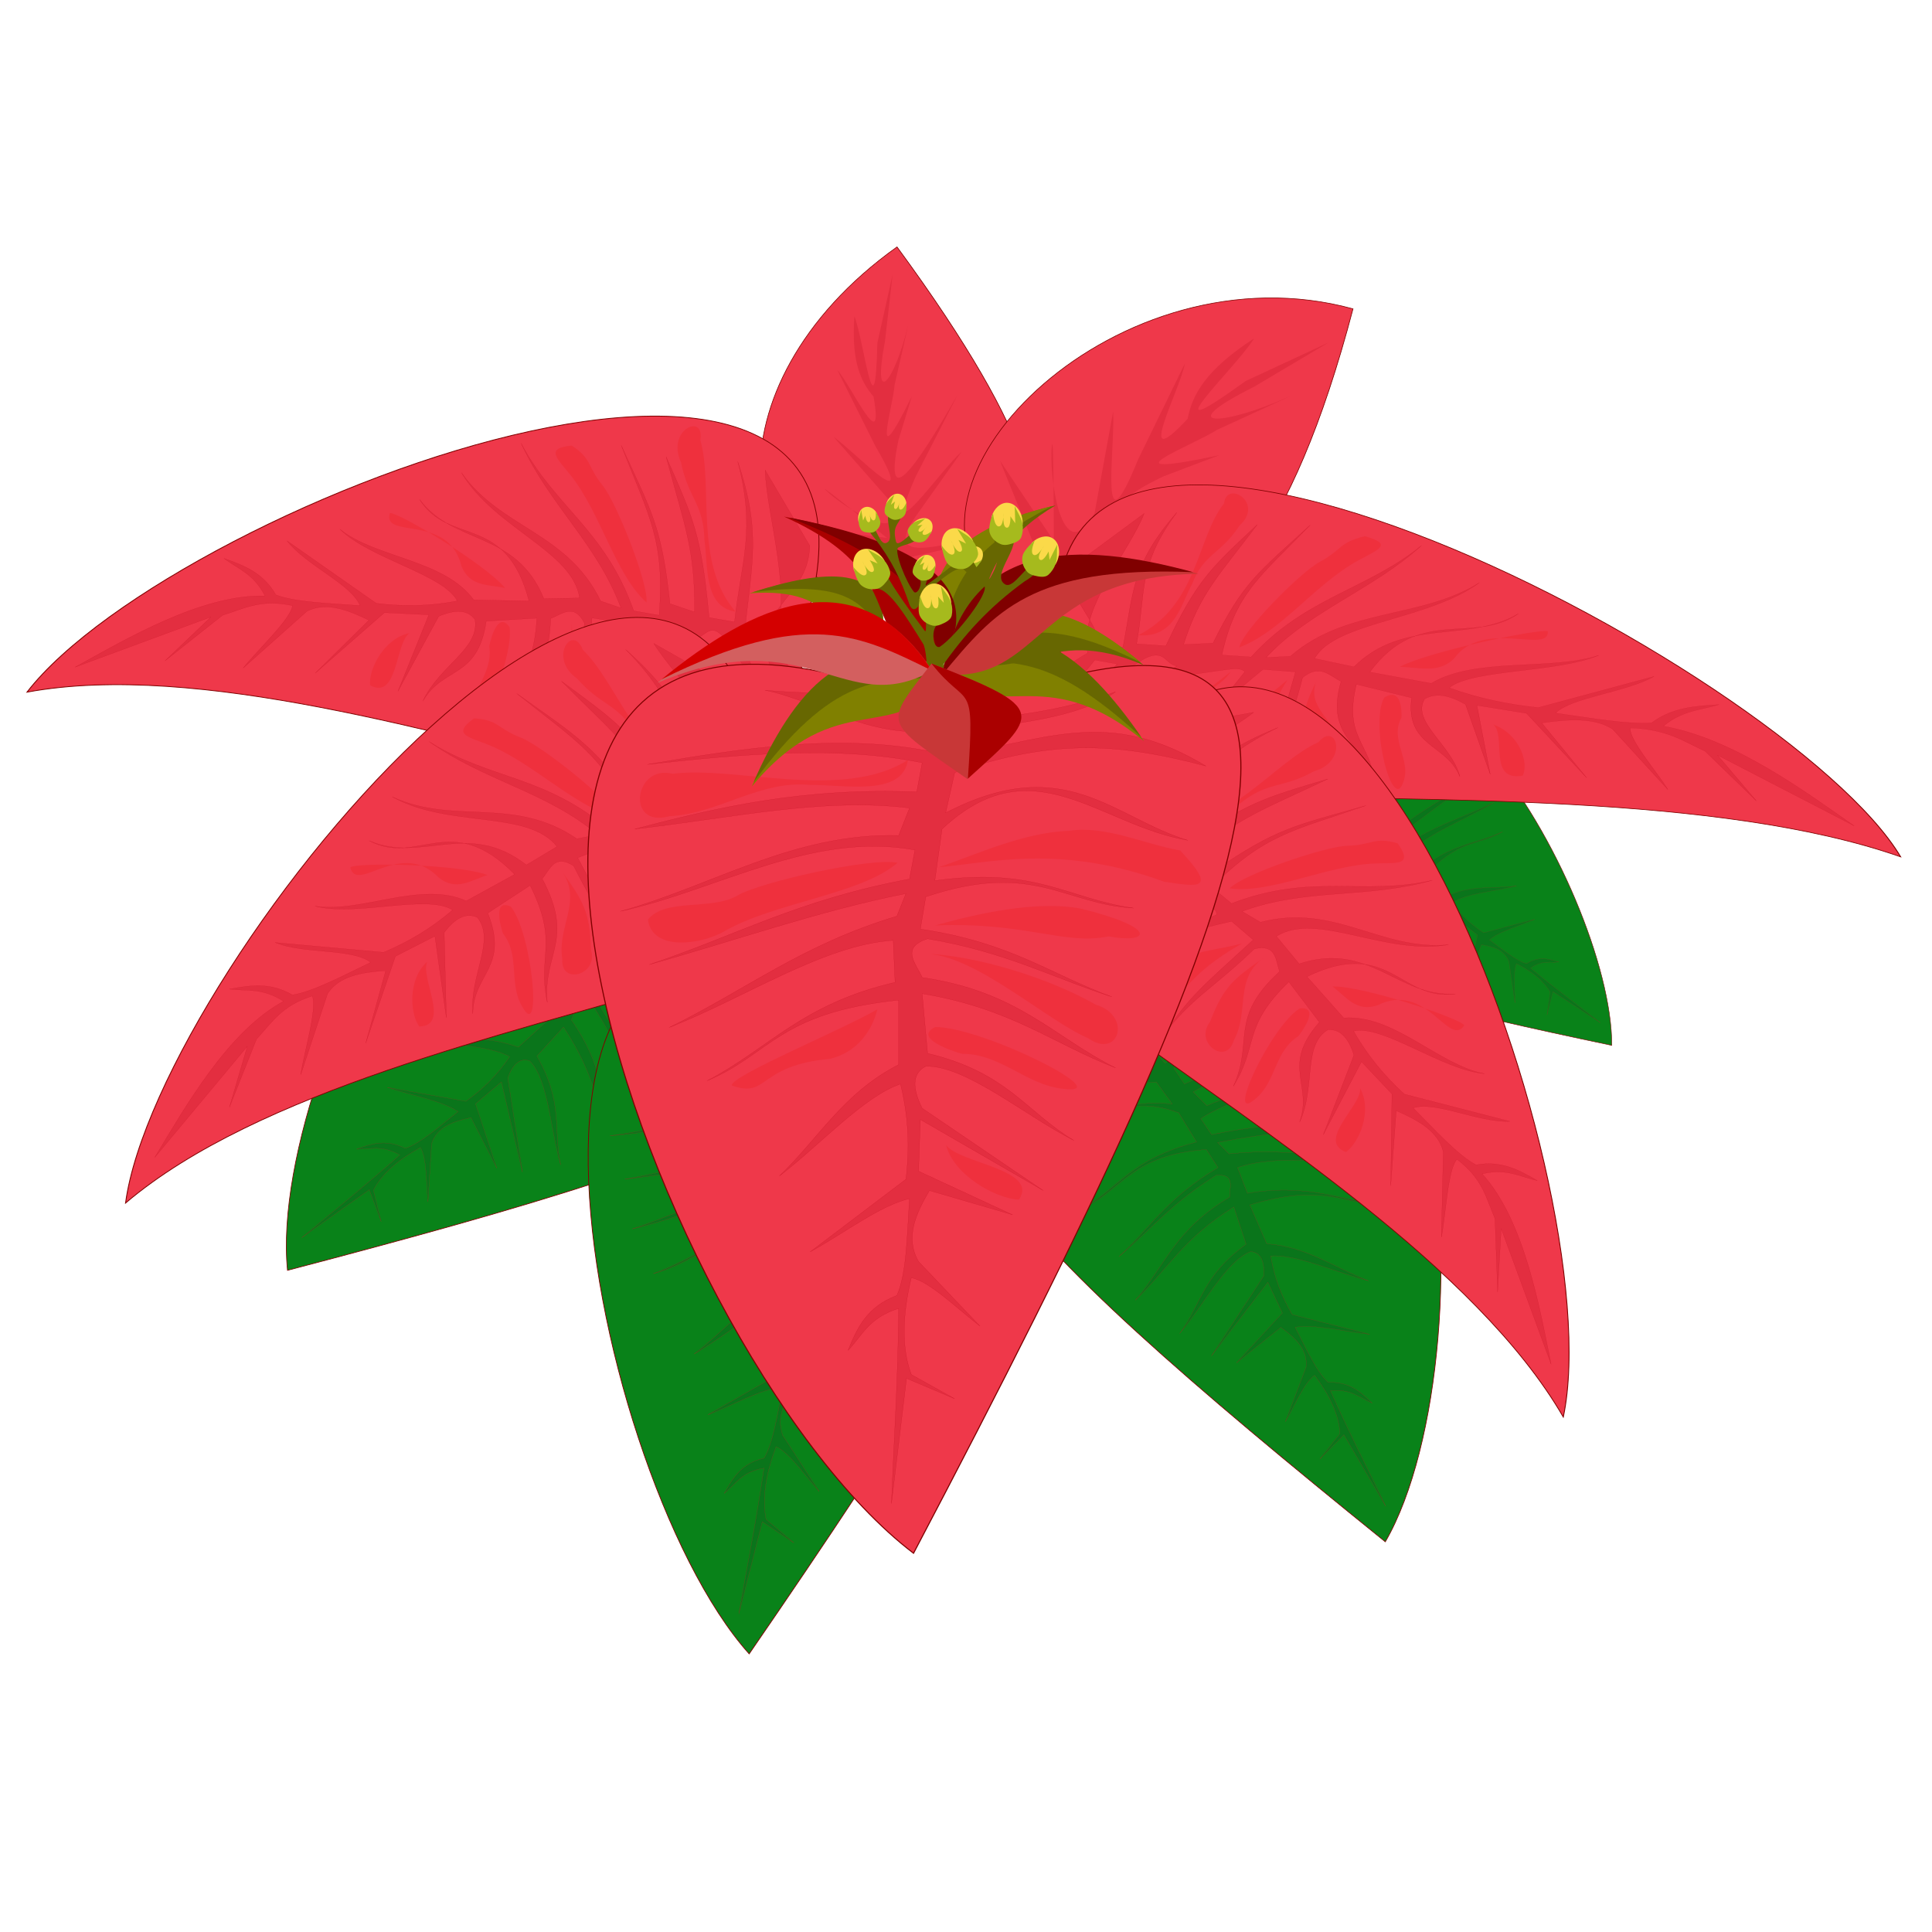 <?xml version="1.0" encoding="UTF-8"?>
<svg version="1.1" viewBox="0 0 300 300" xmlns="http://www.w3.org/2000/svg">
<defs>
<filter id="b" x="-.011" y="-.013" width="1.022" height="1.026" color-interpolation-filters="sRGB">
<feGaussianBlur stdDeviation="0.715"/>
</filter>
<filter id="a" x="-.015" y="-.01" width="1.031" height="1.02" color-interpolation-filters="sRGB">
<feGaussianBlur stdDeviation="1.016"/>
</filter>
</defs>
<g transform="translate(0 -752.36)">
<g transform="matrix(.598 0 0 .597 -51.602 276.56)">
<g fill-rule="evenodd">
<g transform="matrix(-.256 .348 .297 .251 216.01 651.91)">
<path d="m317.18 981.66c-171.8-83.646-83.474 192.9-10.802 254.83 95.195-202.86 135.41-312.25 10.802-254.83z" fill="#098219" stroke="#800000" stroke-width=".3"/>
<path d="m266.01 973.94c14.834 3.408 27.843 14.728 46.999 12.373l-1.827 6.285c-24.648-5.56-50.818-1.137-77.087 3.928 26.012-3.188 51.809-5.807 74.632-0.491l-1.473 8.838c-31.014-1.375-54.085 4.696-76.596 11.293 25.197-3.093 50.949-9.701 74.632-6.383l-2.946 8.347c-28.709-0.818-50.44 15.31-75.614 23.077 26.645-6.493 51.921-24.392 80.033-18.658l-1.473 8.838c-30.253 6.287-47.293 17.293-70.704 26.023 23.232-7.238 45.998-16.334 69.722-21.604l-2.455 6.874c-25.579 8.539-41.246 22.585-61.866 33.879 20.295-8.838 41.955-25.188 60.884-26.514l0.491 12.766c-25.445 6.614-34.043 19.967-51.064 29.951 17.349-8.183 19.22-20.666 52.046-24.55v19.64c-14.961 8.52-21.781 22.468-32.406 33.879 10.972-9.362 22.949-24.253 32.897-27.987 2.209 9.943 2.509 19.567 1.473 28.969l-26.023 22.095c9.032-5.507 18.942-14.088 27.005-16.203-0.677 10.756-0.725 22.773-3.437 29.46-8.255 3.472-10.826 10.045-13.257 16.694 3.893-4.485 5.423-9.758 13.748-12.766-0.2 22.533-1.284 39.758-1.964 59.411l4.098-38.108 13.087 6.194-11.784-7.365c-2.782-8.304-2.329-18.611 0-29.46 4.958 1.128 12.23 9.195 18.658 14.73l-16.694-19.64c-3.688-7.201-0.842-14.403 2.946-21.604l22.586 7.365-25.532-13.257 0.491-15.712 33.388 21.604-32.897-25.041c-2.651-5.993-2.853-10.557 0.982-12.766 10.926-0.283 26.901 15.019 40.262 22.586-13.182-8.864-18.006-20.679-39.771-26.514l-1.473-18.167c24.383 4.584 35.118 15.018 52.537 22.586-16.948-9.492-26.474-23.281-52.537-27.496-1.652-4.285-6.045-9.027 1.473-11.784 21.323 4.04 33.579 11.707 50.082 17.676-17.02-6.997-27.322-16.514-52.046-20.622l1.473-9.82c29.22-10.985 37.643 2.291 56.465 3.437-17.997-2.787-26.212-12.638-54.01-8.347l1.964-15.712c24.676-25.838 42.617-1.118 66.776 3.437-20.039-6.719-33.453-27.217-65.794-8.347l2.455-12.275c25.959-9.873 43.081-9.421 68.249-1.964-24.388-16.455-39.655-9.799-66.776-3.437l0.052-7.129c15.27-2.577 31.664-3.829 42.174-12.02-14.283 5.696-29.32 7.995-44.681 8.838-17.268-9.674-33.801-7.594-50.573-9.329z" fill="#0a751b" filter="url(#a)" stroke="#c81225" stroke-width=".05"/>
</g>
<g transform="matrix(.432 .46 -.415 .378 541.73 519.07)">
<path d="m317.18 981.66c-171.8-83.646-83.474 192.9-10.802 254.83 95.195-202.86 135.41-312.25 10.802-254.83z" fill="#098219" stroke="#800000" stroke-width=".3"/>
<path d="m266.01 973.94c14.834 3.408 27.843 14.728 46.999 12.373l-1.827 6.285c-24.648-5.56-50.818-1.137-77.087 3.928 26.012-3.188 51.809-5.807 74.632-0.491l-1.473 8.838c-31.014-1.375-54.085 4.696-76.596 11.293 25.197-3.093 50.949-9.701 74.632-6.383l-2.946 8.347c-28.709-0.818-50.44 15.31-75.614 23.077 26.645-6.493 51.921-24.392 80.033-18.658l-1.473 8.838c-30.253 6.287-47.293 17.293-70.704 26.023 23.232-7.238 45.998-16.334 69.722-21.604l-2.455 6.874c-25.579 8.539-41.246 22.585-61.866 33.879 20.295-8.838 41.955-25.188 60.884-26.514l0.491 12.766c-25.445 6.614-34.043 19.967-51.064 29.951 17.349-8.183 19.22-20.666 52.046-24.55v19.64c-14.961 8.52-21.781 22.468-32.406 33.879 10.972-9.362 22.949-24.253 32.897-27.987 2.209 9.943 2.509 19.567 1.473 28.969l-26.023 22.095c9.032-5.507 18.942-14.088 27.005-16.203-0.677 10.756-0.725 22.773-3.437 29.46-8.255 3.472-10.826 10.045-13.257 16.694 3.893-4.485 5.423-9.758 13.748-12.766-0.2 22.533-1.284 39.758-1.964 59.411l4.098-38.108 13.087 6.194-11.784-7.365c-2.782-8.304-2.329-18.611 0-29.46 4.958 1.128 12.23 9.195 18.658 14.73l-16.694-19.64c-3.688-7.201-0.842-14.403 2.946-21.604l22.586 7.365-25.532-13.257 0.491-15.712 33.388 21.604-32.897-25.041c-2.651-5.993-2.853-10.557 0.982-12.766 10.926-0.283 26.901 15.019 40.262 22.586-13.182-8.864-18.006-20.679-39.771-26.514l-1.473-18.167c24.383 4.584 35.118 15.018 52.537 22.586-16.948-9.492-26.474-23.281-52.537-27.496-1.652-4.285-6.045-9.027 1.473-11.784 21.323 4.04 33.579 11.707 50.082 17.676-17.02-6.997-27.322-16.514-52.046-20.622l1.473-9.82c29.22-10.985 37.643 2.291 56.465 3.437-17.997-2.787-26.212-12.638-54.01-8.347l1.964-15.712c24.676-25.838 42.617-1.118 66.776 3.437-20.039-6.719-33.453-27.217-65.794-8.347l2.455-12.275c25.959-9.873 43.081-9.421 68.249-1.964-24.388-16.455-39.655-9.799-66.776-3.437l0.052-7.129c15.27-2.577 31.664-3.829 42.174-12.02-14.283 5.696-29.32 7.995-44.681 8.838-17.268-9.674-33.801-7.594-50.573-9.329z" fill="#0a751b" filter="url(#a)" stroke="#c81225" stroke-width=".05"/>
</g>
<g transform="matrix(-.583 .241 .223 .515 348.89 487.38)">
<path d="m317.18 981.66c-171.8-83.646-83.474 192.9-10.802 254.83 95.195-202.86 135.41-312.25 10.802-254.83z" fill="#098219" stroke="#800000" stroke-width=".3"/>
<path d="m266.01 973.94c14.834 3.408 27.843 14.728 46.999 12.373l-1.827 6.285c-24.648-5.56-50.818-1.137-77.087 3.928 26.012-3.188 51.809-5.807 74.632-0.491l-1.473 8.838c-31.014-1.375-54.085 4.696-76.596 11.293 25.197-3.093 50.949-9.701 74.632-6.383l-2.946 8.347c-28.709-0.818-50.44 15.31-75.614 23.077 26.645-6.493 51.921-24.392 80.033-18.658l-1.473 8.838c-30.253 6.287-47.293 17.293-70.704 26.023 23.232-7.238 45.998-16.334 69.722-21.604l-2.455 6.874c-25.579 8.539-41.246 22.585-61.866 33.879 20.295-8.838 41.955-25.188 60.884-26.514l0.491 12.766c-25.445 6.614-34.043 19.967-51.064 29.951 17.349-8.183 19.22-20.666 52.046-24.55v19.64c-14.961 8.52-21.781 22.468-32.406 33.879 10.972-9.362 22.949-24.253 32.897-27.987 2.209 9.943 2.509 19.567 1.473 28.969l-26.023 22.095c9.032-5.507 18.942-14.088 27.005-16.203-0.677 10.756-0.725 22.773-3.437 29.46-8.255 3.472-10.826 10.045-13.257 16.694 3.893-4.485 5.423-9.758 13.748-12.766-0.2 22.533-1.284 39.758-1.964 59.411l4.098-38.108 13.087 6.194-11.784-7.365c-2.782-8.304-2.329-18.611 0-29.46 4.958 1.128 12.23 9.195 18.658 14.73l-16.694-19.64c-3.688-7.201-0.842-14.403 2.946-21.604l22.586 7.365-25.532-13.257 0.491-15.712 33.388 21.604-32.897-25.041c-2.651-5.993-2.853-10.557 0.982-12.766 10.926-0.283 26.901 15.019 40.262 22.586-13.182-8.864-18.006-20.679-39.771-26.514l-1.473-18.167c24.383 4.584 35.118 15.018 52.537 22.586-16.948-9.492-26.474-23.281-52.537-27.496-1.652-4.285-6.045-9.027 1.473-11.784 21.323 4.04 33.579 11.707 50.082 17.676-17.02-6.997-27.322-16.514-52.046-20.622l1.473-9.82c29.22-10.985 37.643 2.291 56.465 3.437-17.997-2.787-26.212-12.638-54.01-8.347l1.964-15.712c24.676-25.838 42.617-1.118 66.776 3.437-20.039-6.719-33.453-27.217-65.794-8.347l2.455-12.275c25.959-9.873 43.081-9.421 68.249-1.964-24.388-16.455-39.655-9.799-66.776-3.437l0.052-7.129c15.27-2.577 31.664-3.829 42.174-12.02-14.283 5.696-29.32 7.995-44.681 8.838-17.268-9.674-33.801-7.594-50.573-9.329z" fill="#0a751b" filter="url(#a)" stroke="#c81225" stroke-width=".05"/>
</g>
<g transform="matrix(.67 .118 -.088 .642 184.36 397.17)">
<path d="m317.18 981.66c-171.8-83.646-83.474 192.9-10.802 254.83 95.195-202.86 135.41-312.25 10.802-254.83z" fill="#098219" stroke="#800000" stroke-width=".3"/>
<path d="m266.01 973.94c14.834 3.408 27.843 14.728 46.999 12.373l-1.827 6.285c-24.648-5.56-50.818-1.137-77.087 3.928 26.012-3.188 51.809-5.807 74.632-0.491l-1.473 8.838c-31.014-1.375-54.085 4.696-76.596 11.293 25.197-3.093 50.949-9.701 74.632-6.383l-2.946 8.347c-28.709-0.818-50.44 15.31-75.614 23.077 26.645-6.493 51.921-24.392 80.033-18.658l-1.473 8.838c-30.253 6.287-47.293 17.293-70.704 26.023 23.232-7.238 45.998-16.334 69.722-21.604l-2.455 6.874c-25.579 8.539-41.246 22.585-61.866 33.879 20.295-8.838 41.955-25.188 60.884-26.514l0.491 12.766c-25.445 6.614-34.043 19.967-51.064 29.951 17.349-8.183 19.22-20.666 52.046-24.55v19.64c-14.961 8.52-21.781 22.468-32.406 33.879 10.972-9.362 22.949-24.253 32.897-27.987 2.209 9.943 2.509 19.567 1.473 28.969l-26.023 22.095c9.032-5.507 18.942-14.088 27.005-16.203-0.677 10.756-0.725 22.773-3.437 29.46-8.255 3.472-10.826 10.045-13.257 16.694 3.893-4.485 5.423-9.758 13.748-12.766-0.2 22.533-1.284 39.758-1.964 59.411l4.098-38.108 13.087 6.194-11.784-7.365c-2.782-8.304-2.329-18.611 0-29.46 4.958 1.128 12.23 9.195 18.658 14.73l-16.694-19.64c-3.688-7.201-0.842-14.403 2.946-21.604l22.586 7.365-25.532-13.257 0.491-15.712 33.388 21.604-32.897-25.041c-2.651-5.993-2.853-10.557 0.982-12.766 10.926-0.283 26.901 15.019 40.262 22.586-13.182-8.864-18.006-20.679-39.771-26.514l-1.473-18.167c24.383 4.584 35.118 15.018 52.537 22.586-16.948-9.492-26.474-23.281-52.537-27.496-1.652-4.285-6.045-9.027 1.473-11.784 21.323 4.04 33.579 11.707 50.082 17.676-17.02-6.997-27.322-16.514-52.046-20.622l1.473-9.82c29.22-10.985 37.643 2.291 56.465 3.437-17.997-2.787-26.212-12.638-54.01-8.347l1.964-15.712c24.676-25.838 42.617-1.118 66.776 3.437-20.039-6.719-33.453-27.217-65.794-8.347l2.455-12.275c25.959-9.873 43.081-9.421 68.249-1.964-24.388-16.455-39.655-9.799-66.776-3.437l0.052-7.129c15.27-2.577 31.664-3.829 42.174-12.02-14.283 5.696-29.32 7.995-44.681 8.838-17.268-9.674-33.801-7.594-50.573-9.329z" fill="#0a751b" filter="url(#a)" stroke="#c81225" stroke-width=".05"/>
</g>
</g>
<g transform="matrix(.395 .376 .407 -.428 -179.55 1244.5)" fill-rule="evenodd">
<path d="m289.67 940.53c-50.879-52.234-132.99 7.281-111.24 111.76 228.42-37.849 116.61-89.959 111.24-111.76z" fill="#ef384a" stroke="#800000" stroke-width=".3"/>
<path d="m282.76 954.35-41.727-18.072 29.541 20.138s-42.924-3.124-36.816-3.314c10.924-0.339 48.973 6.666 24.92 16.081l-39.859 3.3c14.868 1.787 56.975-0.817 17.66 9.705l-38.313 12.783c10.382-0.812 45.811-14.172 21.33 2.482-9.295 0.81-19.456 4.581-32.968 19.798 11.576-4.974 48.302-33.641 16.71-1.576l-17.321 26.575 19.333-23.647c18.475-26.51 16.207-9.307 2.898 11.831-3.205 5.09 14.842-22.948 14.842-22.948 6.502-7.198 23.139-38.344 9.707 1.56l9.819-18.073c17.994-26.587 15.903-6.729 5.394 32.594l12.475-38.955c14.754-37.783 6.22 10.488 7.679 21.833l4.941-31.643c4.713-35.756 22.927 6.68 35.191 14.654z" fill="#e32e40"/>
</g>
<g transform="matrix(-.043 .544 .589 .046 -197.6 750.52)" fill-rule="evenodd">
<path d="m289.67 940.53c-50.879-52.234-170.41 43.748-148.66 148.23 228.42-37.849 154.03-126.43 148.66-148.23z" fill="#ef384a" stroke="#800000" stroke-width=".3"/>
<path d="m277.38 962.91-51.086-23.541 36.109 26.344s-52.671-3.834-45.172-4.124c13.413-0.518 60.07 8.462 30.469 21.028l-48.958 4.612c18.238 2.257 69.951-1.452 21.605 12.673l-47.134 17.098c12.751-1.138 56.349-18.978 26.166 3.13-11.417 1.129-23.921 6.166-40.626 26.308 14.25-6.631 59.558-44.652 20.526-2.187l-21.469 35.136 23.917-31.29c22.886-35.058 19.968-12.372 3.466 15.572-3.974 6.729 18.398-30.34 18.398-30.34 8.038-9.529 28.702-50.683 11.905 1.992l12.194-23.882c22.296-35.157 19.575-8.973 6.37 42.918l15.616-51.419c18.404-49.889 7.555 13.78 9.259 28.722l6.311-41.733c6.062-47.151 28.095 8.652 43.088 19.08z" fill="#e32e40"/>
</g>
<g transform="matrix(-.295 .546 .813 .15 -337.28 646.47)" fill-rule="evenodd">
<path d="m320.84 976.29c-171.8-83.646-53.465 213.21 19.207 275.14-25.939-124.7 105.4-332.57-19.207-275.14z" fill="#ef384a" stroke="#800000" stroke-width=".3"/>
<path d="m279.67 965.51c15.177 2.611 18.688 12.709 33.339 20.801l-1.827 6.285c-24.648-5.56-36.343-10.563-62.612-5.497 26.012-3.188 37.334 3.619 60.157 8.934l-1.473 8.838c-31.014-1.375-37.295 0.877-59.805 7.474 25.197-3.093 34.158-5.881 57.841-2.564l-2.946 8.347c-28.709-0.818-33.779 1.913-58.953 9.679 26.645-6.493 35.26-10.994 63.372-5.26l-1.473 8.838c-30.253 6.287-38.497 23.235-61.908 31.966 23.232-7.238 37.202-22.277 60.926-27.546l-2.455 6.874c-25.579 8.539-26.4 32.058-47.02 43.351 20.671-9.148 28.554-35.852 46.038-35.986l0.491 12.766c-25.445 6.614-19.198 29.439-36.218 39.423 17.349-8.183 4.374-30.138 37.2-34.022v19.64c-14.961 8.52-14.884 32.814-25.509 44.225 10.972-9.362 16.051-34.599 26-38.333 2.209 9.943 2.509 19.567 1.473 28.969l-22.734 28.735c9.032-5.507 15.653-20.729 23.716-22.843-0.677 10.756-0.725 22.773-3.437 29.46-8.255 3.472-10.826 10.045-13.257 16.694 3.893-4.485 5.423-9.758 13.748-12.766-0.2 22.533 17.217 51.729 28.013 71.107l-19.75-50.848 16.76 18.529-17.469-22.718c-2.782-8.304-6.446-14.55-4.117-25.398 4.958 1.128 17.275 15.057 23.703 20.591l-21.739-25.501c-3.688-7.201-0.842-14.403 2.946-21.604l20.194 21.693-23.14-27.585 0.491-15.712 28.79 14.706-28.299-18.144c-2.651-5.993-2.853-10.557 0.982-12.766 10.926-0.283 17.468 14.946 30.829 22.512-13.182-8.864-8.573-20.605-30.338-26.44l-1.473-18.167c24.383 4.584 24.024 13.306 41.443 20.875-16.948-9.492-15.381-21.57-41.443-25.785-1.652-4.285-6.045-9.027 1.473-11.784 21.323 4.04 30.385 2.651 46.888 8.619-17.02-6.997-24.128-7.457-48.852-11.565l1.473-9.82c29.22-10.985 26.663-6.348 45.485-5.202-17.997-2.787-15.232-4-43.03 0.292-1.812-2.582 0.144-4.546 5.268-14.595 24.676-25.838 25.266-13.064 49.425-8.509-20.039-6.719-19.406-16.389-51.747 2.482 0.419-4.045-8.627-6.985 2.455-12.275 25.116-13.183 23.245-14.413 49.876-1.208-24.388-16.455-21.282-10.555-48.403-4.193l0.052-7.129c15.27-2.577 31.664-3.829 42.174-12.02-12.861 2.397-24.43-3.346-44.681 8.838-17.268-9.674-48.138-3.796-64.91-5.531z" fill="#e32e40" filter="url(#a)" stroke="#c81225" stroke-width=".05"/>
<g fill="#ef303d" filter="url(#b)">
<path d="m240.95 999.37c-10.464-3.013-3.618 11.747 8.384 7.961 13.544-0.813 15.15-6.037 28.879-4.576 9.457-0.121 25.11 3.679 26.647-7.608-17.665 12.62-47.031 1.699-63.911 4.223z"/>
<path d="m258.55 1036.4c-7.166 4.658-9.758 2.361-14.651 9.024 1.195 9.796 4.813 5.862 10.933 1.956 13.607-8.892 37.271-11.292 47.211-20.943-7.138-1.728-37.52 5.939-43.493 9.963z"/>
<path d="m348.74 1016.7c9.818-1.684-1.617-0.613 8.038 1.266 10.42 12.423 4.748 10.978-4.324 9.525-28.483-11.689-25.837-0.915-39.197 0.286 10.626-3.997 22.788-10.533 35.483-11.077z"/>
<path d="m312.27 1045.5c10.951-3.506 17.525-9.069 29.551-6.411 21.36 5.901 18.416 10.726 7.398 8.411-12.032 2.796-12.205-3.109-36.949-2z"/>
<path d="m297.68 1076.1c-8.942 5.936-27.847 34.635-27.214 37.408 10.038 4.037-0.499-20.894 19.334-22.943 7.683-2.052 6.55-8.357 7.88-14.466z"/>
<path d="m309.54 1054.1c13.811 0.493 18.558 0.875 31.104 8.942 9.928 3.286 6.344 16.732-2.036 10.226-11.464-5.53-15.505-18.854-29.068-19.167z"/>
<path d="m312.27 1076.4c12.869-0.041 50.454 21.108 34.702 18.794-9.999-1.189-17.05-10.746-27.391-10.629-2.669-0.831-13.436-4.823-7.311-8.166z"/>
<path d="m315.22 1112.3c3.552 5.583 25.333 7.37 19.804 16.6-5.983-0.168-17.735-7.302-19.804-16.6z"/>
</g>
</g>
<g transform="matrix(.095 .697 -.731 -.014 975.79 757.52)" fill-rule="evenodd">
<path d="m320.84 976.29c-171.8-83.646-53.465 213.21 19.207 275.14-25.939-124.7 105.4-332.57-19.207-275.14z" fill="#ef384a" stroke="#800000" stroke-width=".3"/>
<path d="m279.67 965.51c15.177 2.611 18.688 12.709 33.339 20.801l-1.827 6.285c-24.648-5.56-36.343-10.563-62.612-5.497 26.012-3.188 37.334 3.619 60.157 8.934l-1.473 8.838c-31.014-1.375-37.295 0.877-59.805 7.474 25.197-3.093 34.158-5.881 57.841-2.564l-2.946 8.347c-28.709-0.818-33.779 1.913-58.953 9.679 26.645-6.493 35.26-10.994 63.372-5.26l-1.473 8.838c-30.253 6.287-38.497 23.235-61.908 31.966 23.232-7.238 37.202-22.277 60.926-27.546l-2.455 6.874c-25.579 8.539-26.4 32.058-47.02 43.351 20.671-9.148 28.554-35.852 46.038-35.986l0.491 12.766c-25.445 6.614-19.198 29.439-36.218 39.423 17.349-8.183 4.374-30.138 37.2-34.022v19.64c-14.961 8.52-14.884 32.814-25.509 44.225 10.972-9.362 16.051-34.599 26-38.333 2.209 9.943 2.509 19.567 1.473 28.969l-22.734 28.735c9.032-5.507 15.653-20.729 23.716-22.843-0.677 10.756-0.725 22.773-3.437 29.46-8.255 3.472-10.826 10.045-13.257 16.694 3.893-4.485 5.423-9.758 13.748-12.766-0.2 22.533 17.217 51.729 28.013 71.107l-19.75-50.848 16.76 18.529-17.469-22.718c-2.782-8.304-6.446-14.55-4.117-25.398 4.958 1.128 17.275 15.057 23.703 20.591l-21.739-25.501c-3.688-7.201-0.842-14.403 2.946-21.604l20.194 21.693-23.14-27.585 0.491-15.712 28.79 14.706-28.299-18.144c-2.651-5.993-2.853-10.557 0.982-12.766 10.926-0.283 17.468 14.946 30.829 22.512-13.182-8.864-8.573-20.605-30.338-26.44l-1.473-18.167c24.383 4.584 24.024 13.306 41.443 20.875-16.948-9.492-15.381-21.57-41.443-25.785-1.652-4.285-6.045-9.027 1.473-11.784 21.323 4.04 30.385 2.651 46.888 8.619-17.02-6.997-24.128-7.457-48.852-11.565l1.473-9.82c29.22-10.985 26.663-6.348 45.485-5.202-17.997-2.787-15.232-4-43.03 0.292-1.812-2.582 0.144-4.546 5.268-14.595 24.676-25.838 25.266-13.064 49.425-8.509-20.039-6.719-19.406-16.389-51.747 2.482 0.419-4.045-8.627-6.985 2.455-12.275 25.116-13.183 23.245-14.413 49.876-1.208-24.388-16.455-21.282-10.555-48.403-4.193l0.052-7.129c15.27-2.577 31.664-3.829 42.174-12.02-12.861 2.397-24.43-3.346-44.681 8.838-17.268-9.674-48.138-3.796-64.91-5.531z" fill="#e32e40" filter="url(#a)" stroke="#c81225" stroke-width=".05"/>
<g fill="#ef303d" filter="url(#b)">
<path d="m240.95 999.37c-10.464-3.013-3.618 11.747 8.384 7.961 13.544-0.813 15.15-6.037 28.879-4.576 9.457-0.121 25.11 3.679 26.647-7.608-17.665 12.62-47.031 1.699-63.911 4.223z"/>
<path d="m258.55 1036.4c-7.166 4.658-9.758 2.361-14.651 9.024 1.195 9.796 4.813 5.862 10.933 1.956 13.607-8.892 37.271-11.292 47.211-20.943-7.138-1.728-37.52 5.939-43.493 9.963z"/>
<path d="m348.74 1016.7c9.818-1.684-1.617-0.613 8.038 1.266 10.42 12.423 4.748 10.978-4.324 9.525-28.483-11.689-25.837-0.915-39.197 0.286 10.626-3.997 22.788-10.533 35.483-11.077z"/>
<path d="m312.27 1045.5c10.951-3.506 17.525-9.069 29.551-6.411 21.36 5.901 18.416 10.726 7.398 8.411-12.032 2.796-12.205-3.109-36.949-2z"/>
<path d="m297.68 1076.1c-8.942 5.936-27.847 34.635-27.214 37.408 10.038 4.037-0.499-20.894 19.334-22.943 7.683-2.052 6.55-8.357 7.88-14.466z"/>
<path d="m309.54 1054.1c13.811 0.493 18.558 0.875 31.104 8.942 9.928 3.286 6.344 16.732-2.036 10.226-11.464-5.53-15.505-18.854-29.068-19.167z"/>
<path d="m312.27 1076.4c12.869-0.041 50.454 21.108 34.702 18.794-9.999-1.189-17.05-10.746-27.391-10.629-2.669-0.831-13.436-4.823-7.311-8.166z"/>
<path d="m315.22 1112.3c3.552 5.583 25.333 7.37 19.804 16.6-5.983-0.168-17.735-7.302-19.804-16.6z"/>
</g>
</g>
<g transform="matrix(.43 .557 -.64 .352 773.59 479.99)" fill-rule="evenodd">
<path d="m320.84 976.29c-171.8-83.646-53.465 213.21 19.207 275.14-25.939-124.7 105.4-332.57-19.207-275.14z" fill="#ef384a" stroke="#800000" stroke-width=".3"/>
<path d="m279.67 965.51c15.177 2.611 18.688 12.709 33.339 20.801l-1.827 6.285c-24.648-5.56-36.343-10.563-62.612-5.497 26.012-3.188 37.334 3.619 60.157 8.934l-1.473 8.838c-31.014-1.375-37.295 0.877-59.805 7.474 25.197-3.093 34.158-5.881 57.841-2.564l-2.946 8.347c-28.709-0.818-33.779 1.913-58.953 9.679 26.645-6.493 35.26-10.994 63.372-5.26l-1.473 8.838c-30.253 6.287-38.497 23.235-61.908 31.966 23.232-7.238 37.202-22.277 60.926-27.546l-2.455 6.874c-25.579 8.539-26.4 32.058-47.02 43.351 20.671-9.148 28.554-35.852 46.038-35.986l0.491 12.766c-25.445 6.614-19.198 29.439-36.218 39.423 17.349-8.183 4.374-30.138 37.2-34.022v19.64c-14.961 8.52-14.884 32.814-25.509 44.225 10.972-9.362 16.051-34.599 26-38.333 2.209 9.943 2.509 19.567 1.473 28.969l-22.734 28.735c9.032-5.507 15.653-20.729 23.716-22.843-0.677 10.756-0.725 22.773-3.437 29.46-8.255 3.472-10.826 10.045-13.257 16.694 3.893-4.485 5.423-9.758 13.748-12.766-0.2 22.533 17.217 51.729 28.013 71.107l-19.75-50.848 16.76 18.529-17.469-22.718c-2.782-8.304-6.446-14.55-4.117-25.398 4.958 1.128 17.275 15.057 23.703 20.591l-21.739-25.501c-3.688-7.201-0.842-14.403 2.946-21.604l20.194 21.693-23.14-27.585 0.491-15.712 28.79 14.706-28.299-18.144c-2.651-5.993-2.853-10.557 0.982-12.766 10.926-0.283 17.468 14.946 30.829 22.512-13.182-8.864-8.573-20.605-30.338-26.44l-1.473-18.167c24.383 4.584 24.024 13.306 41.443 20.875-16.948-9.492-15.381-21.57-41.443-25.785-1.652-4.285-6.045-9.027 1.473-11.784 21.323 4.04 30.385 2.651 46.888 8.619-17.02-6.997-24.128-7.457-48.852-11.565l1.473-9.82c29.22-10.985 26.663-6.348 45.485-5.202-17.997-2.787-15.232-4-43.03 0.292-1.812-2.582 0.144-4.546 5.268-14.595 24.676-25.838 25.266-13.064 49.425-8.509-20.039-6.719-19.406-16.389-51.747 2.482 0.419-4.045-8.627-6.985 2.455-12.275 25.116-13.183 23.245-14.413 49.876-1.208-24.388-16.455-21.282-10.555-48.403-4.193l0.052-7.129c15.27-2.577 31.664-3.829 42.174-12.02-12.861 2.397-24.43-3.346-44.681 8.838-17.268-9.674-48.138-3.796-64.91-5.531z" fill="#e32e40" filter="url(#a)" stroke="#c81225" stroke-width=".05"/>
<g fill="#ef303d" filter="url(#b)">
<path d="m240.95 999.37c-10.464-3.013-3.618 11.747 8.384 7.961 13.544-0.813 15.15-6.037 28.879-4.576 9.457-0.121 25.11 3.679 26.647-7.608-17.665 12.62-47.031 1.699-63.911 4.223z"/>
<path d="m258.55 1036.4c-7.166 4.658-9.758 2.361-14.651 9.024 1.195 9.796 4.813 5.862 10.933 1.956 13.607-8.892 37.271-11.292 47.211-20.943-7.138-1.728-37.52 5.939-43.493 9.963z"/>
<path d="m348.74 1016.7c9.818-1.684-1.617-0.613 8.038 1.266 10.42 12.423 4.748 10.978-4.324 9.525-28.483-11.689-25.837-0.915-39.197 0.286 10.626-3.997 22.788-10.533 35.483-11.077z"/>
<path d="m312.27 1045.5c10.951-3.506 17.525-9.069 29.551-6.411 21.36 5.901 18.416 10.726 7.398 8.411-12.032 2.796-12.205-3.109-36.949-2z"/>
<path d="m297.68 1076.1c-8.942 5.936-27.847 34.635-27.214 37.408 10.038 4.037-0.499-20.894 19.334-22.943 7.683-2.052 6.55-8.357 7.88-14.466z"/>
<path d="m309.54 1054.1c13.811 0.493 18.558 0.875 31.104 8.942 9.928 3.286 6.344 16.732-2.036 10.226-11.464-5.53-15.505-18.854-29.068-19.167z"/>
<path d="m312.27 1076.4c12.869-0.041 50.454 21.108 34.702 18.794-9.999-1.189-17.05-10.746-27.391-10.629-2.669-0.831-13.436-4.823-7.311-8.166z"/>
<path d="m315.22 1112.3c3.552 5.583 25.333 7.37 19.804 16.6-5.983-0.168-17.735-7.302-19.804-16.6z"/>
</g>
</g>
<g transform="matrix(-.592 .38 .485 .547 86.588 351.81)" fill-rule="evenodd">
<path d="m320.84 976.29c-171.8-83.646-53.465 213.21 19.207 275.14-25.939-124.7 105.4-332.57-19.207-275.14z" fill="#ef384a" stroke="#800000" stroke-width=".3"/>
<path d="m279.67 965.51c15.177 2.611 18.688 12.709 33.339 20.801l-1.827 6.285c-24.648-5.56-36.343-10.563-62.612-5.497 26.012-3.188 37.334 3.619 60.157 8.934l-1.473 8.838c-31.014-1.375-37.295 0.877-59.805 7.474 25.197-3.093 34.158-5.881 57.841-2.564l-2.946 8.347c-28.709-0.818-33.779 1.913-58.953 9.679 26.645-6.493 35.26-10.994 63.372-5.26l-1.473 8.838c-30.253 6.287-38.497 23.235-61.908 31.966 23.232-7.238 37.202-22.277 60.926-27.546l-2.455 6.874c-25.579 8.539-26.4 32.058-47.02 43.351 20.671-9.148 28.554-35.852 46.038-35.986l0.491 12.766c-25.445 6.614-19.198 29.439-36.218 39.423 17.349-8.183 4.374-30.138 37.2-34.022v19.64c-14.961 8.52-14.884 32.814-25.509 44.225 10.972-9.362 16.051-34.599 26-38.333 2.209 9.943 2.509 19.567 1.473 28.969l-22.734 28.735c9.032-5.507 15.653-20.729 23.716-22.843-0.677 10.756-0.725 22.773-3.437 29.46-8.255 3.472-10.826 10.045-13.257 16.694 3.893-4.485 5.423-9.758 13.748-12.766-0.2 22.533 17.217 51.729 28.013 71.107l-19.75-50.848 16.76 18.529-17.469-22.718c-2.782-8.304-6.446-14.55-4.117-25.398 4.958 1.128 17.275 15.057 23.703 20.591l-21.739-25.501c-3.688-7.201-0.842-14.403 2.946-21.604l20.194 21.693-23.14-27.585 0.491-15.712 28.79 14.706-28.299-18.144c-2.651-5.993-2.853-10.557 0.982-12.766 10.926-0.283 17.468 14.946 30.829 22.512-13.182-8.864-8.573-20.605-30.338-26.44l-1.473-18.167c24.383 4.584 24.024 13.306 41.443 20.875-16.948-9.492-15.381-21.57-41.443-25.785-1.652-4.285-6.045-9.027 1.473-11.784 21.323 4.04 30.385 2.651 46.888 8.619-17.02-6.997-24.128-7.457-48.852-11.565l1.473-9.82c29.22-10.985 26.663-6.348 45.485-5.202-17.997-2.787-15.232-4-43.03 0.292-1.812-2.582 0.144-4.546 5.268-14.595 24.676-25.838 25.266-13.064 49.425-8.509-20.039-6.719-19.406-16.389-51.747 2.482 0.419-4.045-8.627-6.985 2.455-12.275 25.116-13.183 23.245-14.413 49.876-1.208-24.388-16.455-21.282-10.555-48.403-4.193l0.052-7.129c15.27-2.577 31.664-3.829 42.174-12.02-12.861 2.397-24.43-3.346-44.681 8.838-17.268-9.674-48.138-3.796-64.91-5.531z" fill="#e32e40" filter="url(#a)" stroke="#c81225" stroke-width=".05"/>
<g fill="#ef303d" filter="url(#b)">
<path d="m240.95 999.37c-10.464-3.013-3.618 11.747 8.384 7.961 13.544-0.813 15.15-6.037 28.879-4.576 9.457-0.121 25.11 3.679 26.647-7.608-17.665 12.62-47.031 1.699-63.911 4.223z"/>
<path d="m258.55 1036.4c-7.166 4.658-9.758 2.361-14.651 9.024 1.195 9.796 4.813 5.862 10.933 1.956 13.607-8.892 37.271-11.292 47.211-20.943-7.138-1.728-37.52 5.939-43.493 9.963z"/>
<path d="m348.74 1016.7c9.818-1.684-1.617-0.613 8.038 1.266 10.42 12.423 4.748 10.978-4.324 9.525-28.483-11.689-25.837-0.915-39.197 0.286 10.626-3.997 22.788-10.533 35.483-11.077z"/>
<path d="m312.27 1045.5c10.951-3.506 17.525-9.069 29.551-6.411 21.36 5.901 18.416 10.726 7.398 8.411-12.032 2.796-12.205-3.109-36.949-2z"/>
<path d="m297.68 1076.1c-8.942 5.936-27.847 34.635-27.214 37.408 10.038 4.037-0.499-20.894 19.334-22.943 7.683-2.052 6.55-8.357 7.88-14.466z"/>
<path d="m309.54 1054.1c13.811 0.493 18.558 0.875 31.104 8.942 9.928 3.286 6.344 16.732-2.036 10.226-11.464-5.53-15.505-18.854-29.068-19.167z"/>
<path d="m312.27 1076.4c12.869-0.041 50.454 21.108 34.702 18.794-9.999-1.189-17.05-10.746-27.391-10.629-2.669-0.831-13.436-4.823-7.311-8.166z"/>
<path d="m315.22 1112.3c3.552 5.583 25.333 7.37 19.804 16.6-5.983-0.168-17.735-7.302-19.804-16.6z"/>
</g>
</g>
<g transform="matrix(.956 0 0 .855 30.605 143.79)" fill-rule="evenodd">
<path d="m317.18 981.66c-171.8-83.646-83.474 192.9-10.802 254.83 95.195-202.86 135.41-312.25 10.802-254.83z" fill="#ef384a" stroke="#800000" stroke-width=".3"/>
<path d="m266.01 973.94c14.834 3.408 27.843 14.728 46.999 12.373l-1.827 6.285c-24.648-5.56-50.818-1.137-77.087 3.928 26.012-3.188 51.809-5.807 74.632-0.491l-1.473 8.838c-31.014-1.375-54.085 4.696-76.596 11.293 25.197-3.093 50.949-9.701 74.632-6.383l-2.946 8.347c-28.709-0.818-50.44 15.31-75.614 23.077 26.645-6.493 51.921-24.392 80.033-18.658l-1.473 8.838c-30.253 6.287-47.293 17.293-70.704 26.023 23.232-7.238 45.998-16.334 69.722-21.604l-2.455 6.874c-25.579 8.539-41.246 22.585-61.866 33.879 20.295-8.838 41.955-25.188 60.884-26.514l0.491 12.766c-25.445 6.614-34.043 19.967-51.064 29.951 17.349-8.183 19.22-20.666 52.046-24.55v19.64c-14.961 8.52-21.781 22.468-32.406 33.879 10.972-9.362 22.949-24.253 32.897-27.987 2.209 9.943 2.509 19.567 1.473 28.969l-26.023 22.095c9.032-5.507 18.942-14.088 27.005-16.203-0.677 10.756-0.725 22.773-3.437 29.46-8.255 3.472-10.826 10.045-13.257 16.694 3.893-4.485 5.423-9.758 13.748-12.766-0.2 22.533-1.284 39.758-1.964 59.411l4.098-38.108 13.087 6.194-11.784-7.365c-2.782-8.304-2.329-18.611 0-29.46 4.958 1.128 12.23 9.195 18.658 14.73l-16.694-19.64c-3.688-7.201-0.842-14.403 2.946-21.604l22.586 7.365-25.532-13.257 0.491-15.712 33.388 21.604-32.897-25.041c-2.651-5.993-2.853-10.557 0.982-12.766 10.926-0.283 26.901 15.019 40.262 22.586-13.182-8.864-18.006-20.679-39.771-26.514l-1.473-18.167c24.383 4.584 35.118 15.018 52.537 22.586-16.948-9.492-26.474-23.281-52.537-27.496-1.652-4.285-6.045-9.027 1.473-11.784 21.323 4.04 33.579 11.707 50.082 17.676-17.02-6.997-27.322-16.514-52.046-20.622l1.473-9.82c29.22-10.985 37.643 2.291 56.465 3.437-17.997-2.787-26.212-12.638-54.01-8.347l1.964-15.712c24.676-25.838 42.617-1.118 66.776 3.437-20.039-6.719-33.453-27.217-65.794-8.347l2.455-12.275c25.959-9.873 43.081-9.421 68.249-1.964-24.388-16.455-39.655-9.799-66.776-3.437l0.052-7.129c15.27-2.577 31.664-3.829 42.174-12.02-14.283 5.696-29.32 7.995-44.681 8.838-17.268-9.674-33.801-7.594-50.573-9.329z" fill="#e32e40" filter="url(#a)" stroke="#c81225" stroke-width=".05"/>
<g fill="#ef303d" filter="url(#b)">
<path d="m240.95 999.37c-10.464-3.013-12.843 16.678-0.841 12.892 13.544-0.813 24.375-10.968 38.104-9.507 9.457-0.121 25.11 3.679 26.647-7.608-17.665 12.62-47.031 1.699-63.911 4.223z"/>
<path d="m258.55 1036.4c-7.166 4.658-19.431 0.648-24.324 7.311 1.195 9.796 14.486 7.575 20.606 3.668 13.607-8.892 37.271-11.292 47.211-20.943-7.138-1.728-37.52 5.939-43.493 9.963z"/>
<path d="m348.74 1016.7c9.818-1.684 20.409 4.111 30.064 5.99 10.42 12.423 4.748 10.978-4.324 9.525-28.483-11.689-47.862-5.639-61.223-4.438 10.626-3.997 22.788-10.533 35.483-11.077z"/>
<path d="m312.27 1045.5c10.951-3.506 27.647-7.742 39.674-5.084 21.36 5.901 18.416 10.726 7.398 8.411-12.032 2.796-22.327-4.436-47.072-3.327z"/>
<path d="m296.56 1071c-8.942 5.936-40.172 20.413-39.538 23.186 10.038 4.037 6.83-6.061 26.662-8.11 7.683-2.052 11.545-8.968 12.876-15.076z"/>
<path d="m309.54 1054.1c13.811 0.493 33.776 7.436 46.322 15.503 9.928 3.286 6.344 16.732-2.036 10.226-11.464-5.53-30.723-25.415-44.286-25.729z"/>
<path d="m312.27 1076.4c12.869-0.041 50.454 21.108 34.702 18.794-9.999-1.189-17.05-10.746-27.391-10.629-2.669-0.831-13.436-4.823-7.311-8.166z"/>
<path d="m315.22 1112.3c3.552 5.583 25.333 7.37 19.804 16.6-5.983-0.168-17.735-7.302-19.804-16.6z"/>
</g>
</g>
<g transform="matrix(.543 -.361 .345 .564 -199.1 529.54)" fill-rule="evenodd">
<g transform="matrix(.782 .429 -.624 .538 678.74 314.88)">
<path d="m324.84 969.51c-26.101 3.066-24.427-24.794-67.072-24.549 29.183-8.723 60.51-10.808 67.072 24.549z" fill="#808000"/>
<path d="m324.84 969.51c-13.799-15.756-23.501-27.713-65.72-24.994 29.183-8.723 59.157-10.363 65.72 24.994z" fill="#676701"/>
</g>
<g transform="matrix(-.999 -.05 -.05 .999 717.83 40.5)">
<path d="m324.84 969.51c-26.101 3.066-24.427-24.794-67.072-24.549 29.183-8.723 60.51-10.808 67.072 24.549z" fill="#676701"/>
<path d="m324.84 969.51c-13.799-15.756-23.501-27.713-65.72-24.994 29.183-8.723 59.157-10.363 65.72 24.994z" fill="#808000"/>
</g>
<g transform="matrix(1.178 -.345 .33 1.184 -364.26 -32.224)">
<path d="m324.84 969.51c-26.101 3.066-24.427-24.794-67.072-24.549 29.183-8.723 60.51-10.808 67.072 24.549z" fill="#808000"/>
<path d="m324.84 969.51c-13.799-15.756-23.501-27.713-65.72-24.994 29.183-8.723 59.157-10.363 65.72 24.994z" fill="#676701"/>
</g>
<g transform="matrix(-.411 -1.17 -1.141 .42 1578.1 972.81)">
<path d="m324.84 969.51c-26.101 3.066-24.427-24.794-67.072-24.549 29.183-8.723 60.51-10.808 67.072 24.549z" fill="#808000"/>
<path d="m324.84 969.51c-13.799-15.756-23.501-27.713-65.72-24.994 29.183-8.723 59.157-10.363 65.72 24.994z" fill="#676701"/>
</g>
<g transform="matrix(-.578 -.824 -.85 .519 1361.9 765.13)">
<path d="m324.84 969.51c-26.101 3.066-24.427-24.794-67.072-24.549 29.183-8.723 60.51-10.808 67.072 24.549z" fill="#676701"/>
<path d="m324.84 969.51c-13.799-15.756-23.501-27.713-65.72-24.994 29.183-8.723 59.157-10.363 65.72 24.994z" fill="#808000"/>
</g>
</g>
<g transform="matrix(.997 -.074 .074 .997 -73.308 21.895)">
<g transform="matrix(.782 .429 -.624 .538 683.03 315.12)" fill-rule="evenodd">
<path d="m324.84 969.51c-26.101 3.066-24.427-24.794-67.072-24.549 29.183-8.723 60.51-10.808 67.072 24.549z" fill="#a00"/>
<path d="m324.84 969.51c-13.799-15.756-23.501-27.713-65.72-24.994 29.183-8.723 59.157-10.363 65.72 24.994z" fill="#800000"/>
</g>
<g transform="matrix(-.999 -.05 -.05 .999 705.95 25.751)" fill-rule="evenodd">
<path d="m324.84 969.51c-26.101 3.066-24.427-24.794-67.072-24.549 29.183-8.723 60.51-10.808 67.072 24.549z" fill="#c83737"/>
<path d="m324.84 969.51c-13.799-15.756-23.501-27.713-65.72-24.994 29.183-8.723 59.157-10.363 65.72 24.994z" fill="#800000"/>
</g>
<g transform="translate(12.766 -.982)">
<g transform="matrix(-.578 -.266 -.272 .564 764.1 491.95)">
<path d="m315.3 980.36s0.17-4.048-0.41-5.949c-4.15-8.025-7.867-14.948-10.873-15.386-0.799-1.093 2.315-4.106 2.872-2.872 1.347 2.986 4.815 8.906 8.521 14.642 0.794 1.229-0.02-4.826 1.736-5 1.342-0.133 3.331 3.061 2.051 3.487-2.145 0.716-2.142 6.459-0.184 6.019 4.246-2.337 14.071-13.124 12.697-15.046-1.824-2.265-6.54-4.328-5.539-7.18 0.277-0.79 1.742-1.673 2.44-0.594 0.855 1.321 3.397 7.94 4.865 5.784 3.916-5.752 1.517-6.86 1.721-10.729 0.079-1.508 3.505-1.535 4.513-0.41 2.98 3.326-6.143 10.325-2.667 13.129 2.383 1.922 6.651-6.198 8.411-3.693 0.898 1.279-2.251 2.907-3.231 3.399-9.683 6.018-16.441 12.428-23.438 21.013-2.01 1.961-2.858 0.952-3.487-0.615z" fill="#676701" fill-rule="evenodd"/>
<g transform="matrix(.555 .078 -.078 .555 226.28 390.58)">
<path transform="translate(0 752.36)" d="m336.01 188.96c-3.178 5e-3 -6.201 3.152-6.92 7.012 1.566 6.245 8.773 7.502 14.586 2.617 6.1e-4 -4.71-3.236-9.718-7.665-9.629z" color="#000000" color-rendering="auto" fill="#fbd949" image-rendering="auto" shape-rendering="auto" solid-color="#000000" style="isolation:auto;mix-blend-mode:normal"/>
<path d="m334.19 960.69c-2.786-0.946-4.602-2.645-5.489-4.941-1.122-2.902 0.934-9.288 0.934-9.288s0.873 6.282 3.134 6.056c2.144-0.214 1.777-6.215 1.777-6.215s-0.33 6.635 1.954 6.57c1.845-0.052 1.275-5.388 1.275-5.388l2.456 3.078-0.765-7.863c1.68 3.12 3.502 5.138 4.17 8.101 0.436 1.936 0.363 4.074-0.191 5.95-0.617 2.09-3.284 3.057-5.346 3.762-1.234 0.422-2.674 0.597-3.909 0.178z" fill="#a6ba1d" fill-rule="evenodd"/>
</g>
<g transform="matrix(.523 -.202 .202 .523 -42.131 520.59)">
<path transform="translate(0 752.36)" d="m336.01 188.96c-3.178 5e-3 -6.201 3.152-6.92 7.012 1.566 6.245 8.773 7.502 14.586 2.617 6.1e-4 -4.71-3.236-9.718-7.665-9.629z" color="#000000" color-rendering="auto" fill="#fbd949" image-rendering="auto" shape-rendering="auto" solid-color="#000000" style="isolation:auto;mix-blend-mode:normal"/>
<path d="m334.19 960.69c-2.786-0.946-4.602-2.645-5.489-4.941-1.122-2.902 0.934-9.288 0.934-9.288s0.873 6.282 3.134 6.056c2.144-0.214 1.777-6.215 1.777-6.215s-0.33 6.635 1.954 6.57c1.845-0.052 1.275-5.388 1.275-5.388l2.456 3.078-0.765-7.863c1.68 3.12 3.502 5.138 4.17 8.101 0.436 1.936 0.363 4.074-0.191 5.95-0.617 2.09-3.284 3.057-5.346 3.762-1.234 0.422-2.674 0.597-3.909 0.178z" fill="#a6ba1d" fill-rule="evenodd"/>
</g>
<g transform="matrix(.451 .333 -.333 .451 512.23 412.84)">
<path transform="translate(0 752.36)" d="m336.01 188.96c-3.178 5e-3 -6.201 3.152-6.92 7.012 1.566 6.245 8.773 7.502 14.586 2.617 6.1e-4 -4.71-3.236-9.718-7.665-9.629z" color="#000000" color-rendering="auto" fill="#fbd949" image-rendering="auto" shape-rendering="auto" solid-color="#000000" style="isolation:auto;mix-blend-mode:normal"/>
<path d="m334.19 960.69c-2.786-0.946-4.602-2.645-5.489-4.941-1.122-2.902 0.934-9.288 0.934-9.288s0.873 6.282 3.134 6.056c2.144-0.214 1.777-6.215 1.777-6.215s-0.33 6.635 1.954 6.57c1.845-0.052 1.275-5.388 1.275-5.388l2.456 3.078-0.765-7.863c1.68 3.12 3.502 5.138 4.17 8.101 0.436 1.936 0.363 4.074-0.191 5.95-0.617 2.09-3.284 3.057-5.346 3.762-1.234 0.422-2.674 0.597-3.909 0.178z" fill="#a6ba1d" fill-rule="evenodd"/>
</g>
<g transform="matrix(.561 0 0 .561 130.05 430.67)">
<path transform="translate(0 752.36)" d="m336.01 188.96c-3.178 5e-3 -6.201 3.152-6.92 7.012 1.566 6.245 8.773 7.502 14.586 2.617 6.1e-4 -4.71-3.236-9.718-7.665-9.629z" color="#000000" color-rendering="auto" fill="#fbd949" image-rendering="auto" shape-rendering="auto" solid-color="#000000" style="isolation:auto;mix-blend-mode:normal"/>
<path d="m334.19 960.69c-2.786-0.946-4.602-2.645-5.489-4.941-1.122-2.902 0.934-9.288 0.934-9.288s0.873 6.282 3.134 6.056c2.144-0.214 1.777-6.215 1.777-6.215s-0.33 6.635 1.954 6.57c1.845-0.052 1.275-5.388 1.275-5.388l2.456 3.078-0.765-7.863c1.68 3.12 3.502 5.138 4.17 8.101 0.436 1.936 0.363 4.074-0.191 5.95-0.617 2.09-3.284 3.057-5.346 3.762-1.234 0.422-2.674 0.597-3.909 0.178z" fill="#a6ba1d" fill-rule="evenodd"/>
</g>
<g transform="matrix(.509 -.235 .235 .509 -92.037 548.58)">
<path transform="translate(0 752.36)" d="m336.01 188.96c-3.178 5e-3 -6.201 3.152-6.92 7.012 1.566 6.245 8.773 7.502 14.586 2.617 6.1e-4 -4.71-3.236-9.718-7.665-9.629z" color="#000000" color-rendering="auto" fill="#fbd949" image-rendering="auto" shape-rendering="auto" solid-color="#000000" style="isolation:auto;mix-blend-mode:normal"/>
<path d="m334.19 960.69c-2.786-0.946-4.602-2.645-5.489-4.941-1.122-2.902 0.934-9.288 0.934-9.288s0.873 6.282 3.134 6.056c2.144-0.214 1.777-6.215 1.777-6.215s-0.33 6.635 1.954 6.57c1.845-0.052 1.275-5.388 1.275-5.388l2.456 3.078-0.765-7.863c1.68 3.12 3.502 5.138 4.17 8.101 0.436 1.936 0.363 4.074-0.191 5.95-0.617 2.09-3.284 3.057-5.346 3.762-1.234 0.422-2.674 0.597-3.909 0.178z" fill="#a6ba1d" fill-rule="evenodd"/>
</g>
</g>
<g transform="translate(.982 -3.437)">
<path d="m315.3 980.36s0.17-4.048-0.41-5.949c-4.15-8.025-7.867-14.948-10.873-15.386-0.799-1.093 2.315-4.106 2.872-2.872 1.347 2.986 4.815 8.906 8.521 14.642 0.794 1.229-0.02-4.826 1.736-5 1.342-0.133 3.331 3.061 2.051 3.487-2.145 0.716-2.142 6.459-0.184 6.019 4.246-2.337 14.071-13.124 12.697-15.046-1.824-2.265-6.54-4.328-5.539-7.18 0.277-0.79 1.742-1.673 2.44-0.594 0.855 1.321 3.397 7.94 4.865 5.784 3.916-5.752 1.517-6.86 1.721-10.729 0.079-1.508 3.505-1.535 4.513-0.41 2.98 3.326-6.143 10.325-2.667 13.129 2.383 1.922 6.651-6.198 8.411-3.693 0.898 1.279-2.251 2.907-3.231 3.399-9.683 6.018-16.441 12.428-23.438 21.013-2.01 1.961-2.858 0.952-3.487-0.615z" fill="#676701" fill-rule="evenodd"/>
<g transform="matrix(.555 .078 -.078 .555 226.28 390.58)">
<path transform="translate(0 752.36)" d="m336.01 188.96c-3.178 5e-3 -6.201 3.152-6.92 7.012 1.566 6.245 8.773 7.502 14.586 2.617 6.1e-4 -4.71-3.236-9.718-7.665-9.629z" color="#000000" color-rendering="auto" fill="#fbd949" image-rendering="auto" shape-rendering="auto" solid-color="#000000" style="isolation:auto;mix-blend-mode:normal"/>
<path d="m334.19 960.69c-2.786-0.946-4.602-2.645-5.489-4.941-1.122-2.902 0.934-9.288 0.934-9.288s0.873 6.282 3.134 6.056c2.144-0.214 1.777-6.215 1.777-6.215s-0.33 6.635 1.954 6.57c1.845-0.052 1.275-5.388 1.275-5.388l2.456 3.078-0.765-7.863c1.68 3.12 3.502 5.138 4.17 8.101 0.436 1.936 0.363 4.074-0.191 5.95-0.617 2.09-3.284 3.057-5.346 3.762-1.234 0.422-2.674 0.597-3.909 0.178z" fill="#a6ba1d" fill-rule="evenodd"/>
</g>
<g transform="matrix(.523 -.202 .202 .523 -42.131 520.59)">
<path transform="translate(0 752.36)" d="m336.01 188.96c-3.178 5e-3 -6.201 3.152-6.92 7.012 1.566 6.245 8.773 7.502 14.586 2.617 6.1e-4 -4.71-3.236-9.718-7.665-9.629z" color="#000000" color-rendering="auto" fill="#fbd949" image-rendering="auto" shape-rendering="auto" solid-color="#000000" style="isolation:auto;mix-blend-mode:normal"/>
<path d="m334.19 960.69c-2.786-0.946-4.602-2.645-5.489-4.941-1.122-2.902 0.934-9.288 0.934-9.288s0.873 6.282 3.134 6.056c2.144-0.214 1.777-6.215 1.777-6.215s-0.33 6.635 1.954 6.57c1.845-0.052 1.275-5.388 1.275-5.388l2.456 3.078-0.765-7.863c1.68 3.12 3.502 5.138 4.17 8.101 0.436 1.936 0.363 4.074-0.191 5.95-0.617 2.09-3.284 3.057-5.346 3.762-1.234 0.422-2.674 0.597-3.909 0.178z" fill="#a6ba1d" fill-rule="evenodd"/>
</g>
<g transform="matrix(.451 .333 -.333 .451 512.23 412.84)">
<path transform="translate(0 752.36)" d="m336.01 188.96c-3.178 5e-3 -6.201 3.152-6.92 7.012 1.566 6.245 8.773 7.502 14.586 2.617 6.1e-4 -4.71-3.236-9.718-7.665-9.629z" color="#000000" color-rendering="auto" fill="#fbd949" image-rendering="auto" shape-rendering="auto" solid-color="#000000" style="isolation:auto;mix-blend-mode:normal"/>
<path d="m334.19 960.69c-2.786-0.946-4.602-2.645-5.489-4.941-1.122-2.902 0.934-9.288 0.934-9.288s0.873 6.282 3.134 6.056c2.144-0.214 1.777-6.215 1.777-6.215s-0.33 6.635 1.954 6.57c1.845-0.052 1.275-5.388 1.275-5.388l2.456 3.078-0.765-7.863c1.68 3.12 3.502 5.138 4.17 8.101 0.436 1.936 0.363 4.074-0.191 5.95-0.617 2.09-3.284 3.057-5.346 3.762-1.234 0.422-2.674 0.597-3.909 0.178z" fill="#a6ba1d" fill-rule="evenodd"/>
</g>
<g transform="matrix(.561 0 0 .561 130.05 430.67)">
<path transform="translate(0 752.36)" d="m336.01 188.96c-3.178 5e-3 -6.201 3.152-6.92 7.012 1.566 6.245 8.773 7.502 14.586 2.617 6.1e-4 -4.71-3.236-9.718-7.665-9.629z" color="#000000" color-rendering="auto" fill="#fbd949" image-rendering="auto" shape-rendering="auto" solid-color="#000000" style="isolation:auto;mix-blend-mode:normal"/>
<path d="m334.19 960.69c-2.786-0.946-4.602-2.645-5.489-4.941-1.122-2.902 0.934-9.288 0.934-9.288s0.873 6.282 3.134 6.056c2.144-0.214 1.777-6.215 1.777-6.215s-0.33 6.635 1.954 6.57c1.845-0.052 1.275-5.388 1.275-5.388l2.456 3.078-0.765-7.863c1.68 3.12 3.502 5.138 4.17 8.101 0.436 1.936 0.363 4.074-0.191 5.95-0.617 2.09-3.284 3.057-5.346 3.762-1.234 0.422-2.674 0.597-3.909 0.178z" fill="#a6ba1d" fill-rule="evenodd"/>
</g>
<g transform="matrix(.509 -.235 .235 .509 -92.037 548.58)">
<path transform="translate(0 752.36)" d="m336.01 188.96c-3.178 5e-3 -6.201 3.152-6.92 7.012 1.566 6.245 8.773 7.502 14.586 2.617 6.1e-4 -4.71-3.236-9.718-7.665-9.629z" color="#000000" color-rendering="auto" fill="#fbd949" image-rendering="auto" shape-rendering="auto" solid-color="#000000" style="isolation:auto;mix-blend-mode:normal"/>
<path d="m334.19 960.69c-2.786-0.946-4.602-2.645-5.489-4.941-1.122-2.902 0.934-9.288 0.934-9.288s0.873 6.282 3.134 6.056c2.144-0.214 1.777-6.215 1.777-6.215s-0.33 6.635 1.954 6.57c1.845-0.052 1.275-5.388 1.275-5.388l2.456 3.078-0.765-7.863c1.68 3.12 3.502 5.138 4.17 8.101 0.436 1.936 0.363 4.074-0.191 5.95-0.617 2.09-3.284 3.057-5.346 3.762-1.234 0.422-2.674 0.597-3.909 0.178z" fill="#a6ba1d" fill-rule="evenodd"/>
</g>
</g>
</g>
<g transform="matrix(.949 -.316 .316 .949 -284.3 159.49)" fill-rule="evenodd">
<path d="m324.84 969.51c-26.101 3.066-24.427-24.794-67.072-24.549 29.183-8.723 60.51-10.808 67.072 24.549z" fill="#d35f5f"/>
<path d="m324.84 969.51c-13.799-15.756-23.501-27.713-65.72-24.994 29.183-8.723 59.157-10.363 65.72 24.994z" fill="#d40000"/>
</g>
<g transform="matrix(.415 -.618 -.912 -.282 1079.7 1449.2)" fill-rule="evenodd">
<path d="m324.84 969.51c-26.101 3.066-23.889 4.44-38.149-25.119 29.183-8.723 31.587-10.237 38.149 25.119z" fill="#c83737"/>
<path d="m324.84 969.51c-13.799-15.756-0.663-12.392-37.932-25.169 29.183-8.723 31.369-10.188 37.932 25.169z" fill="#a00"/>
</g>
</g>
</g>
</g>
</svg>
